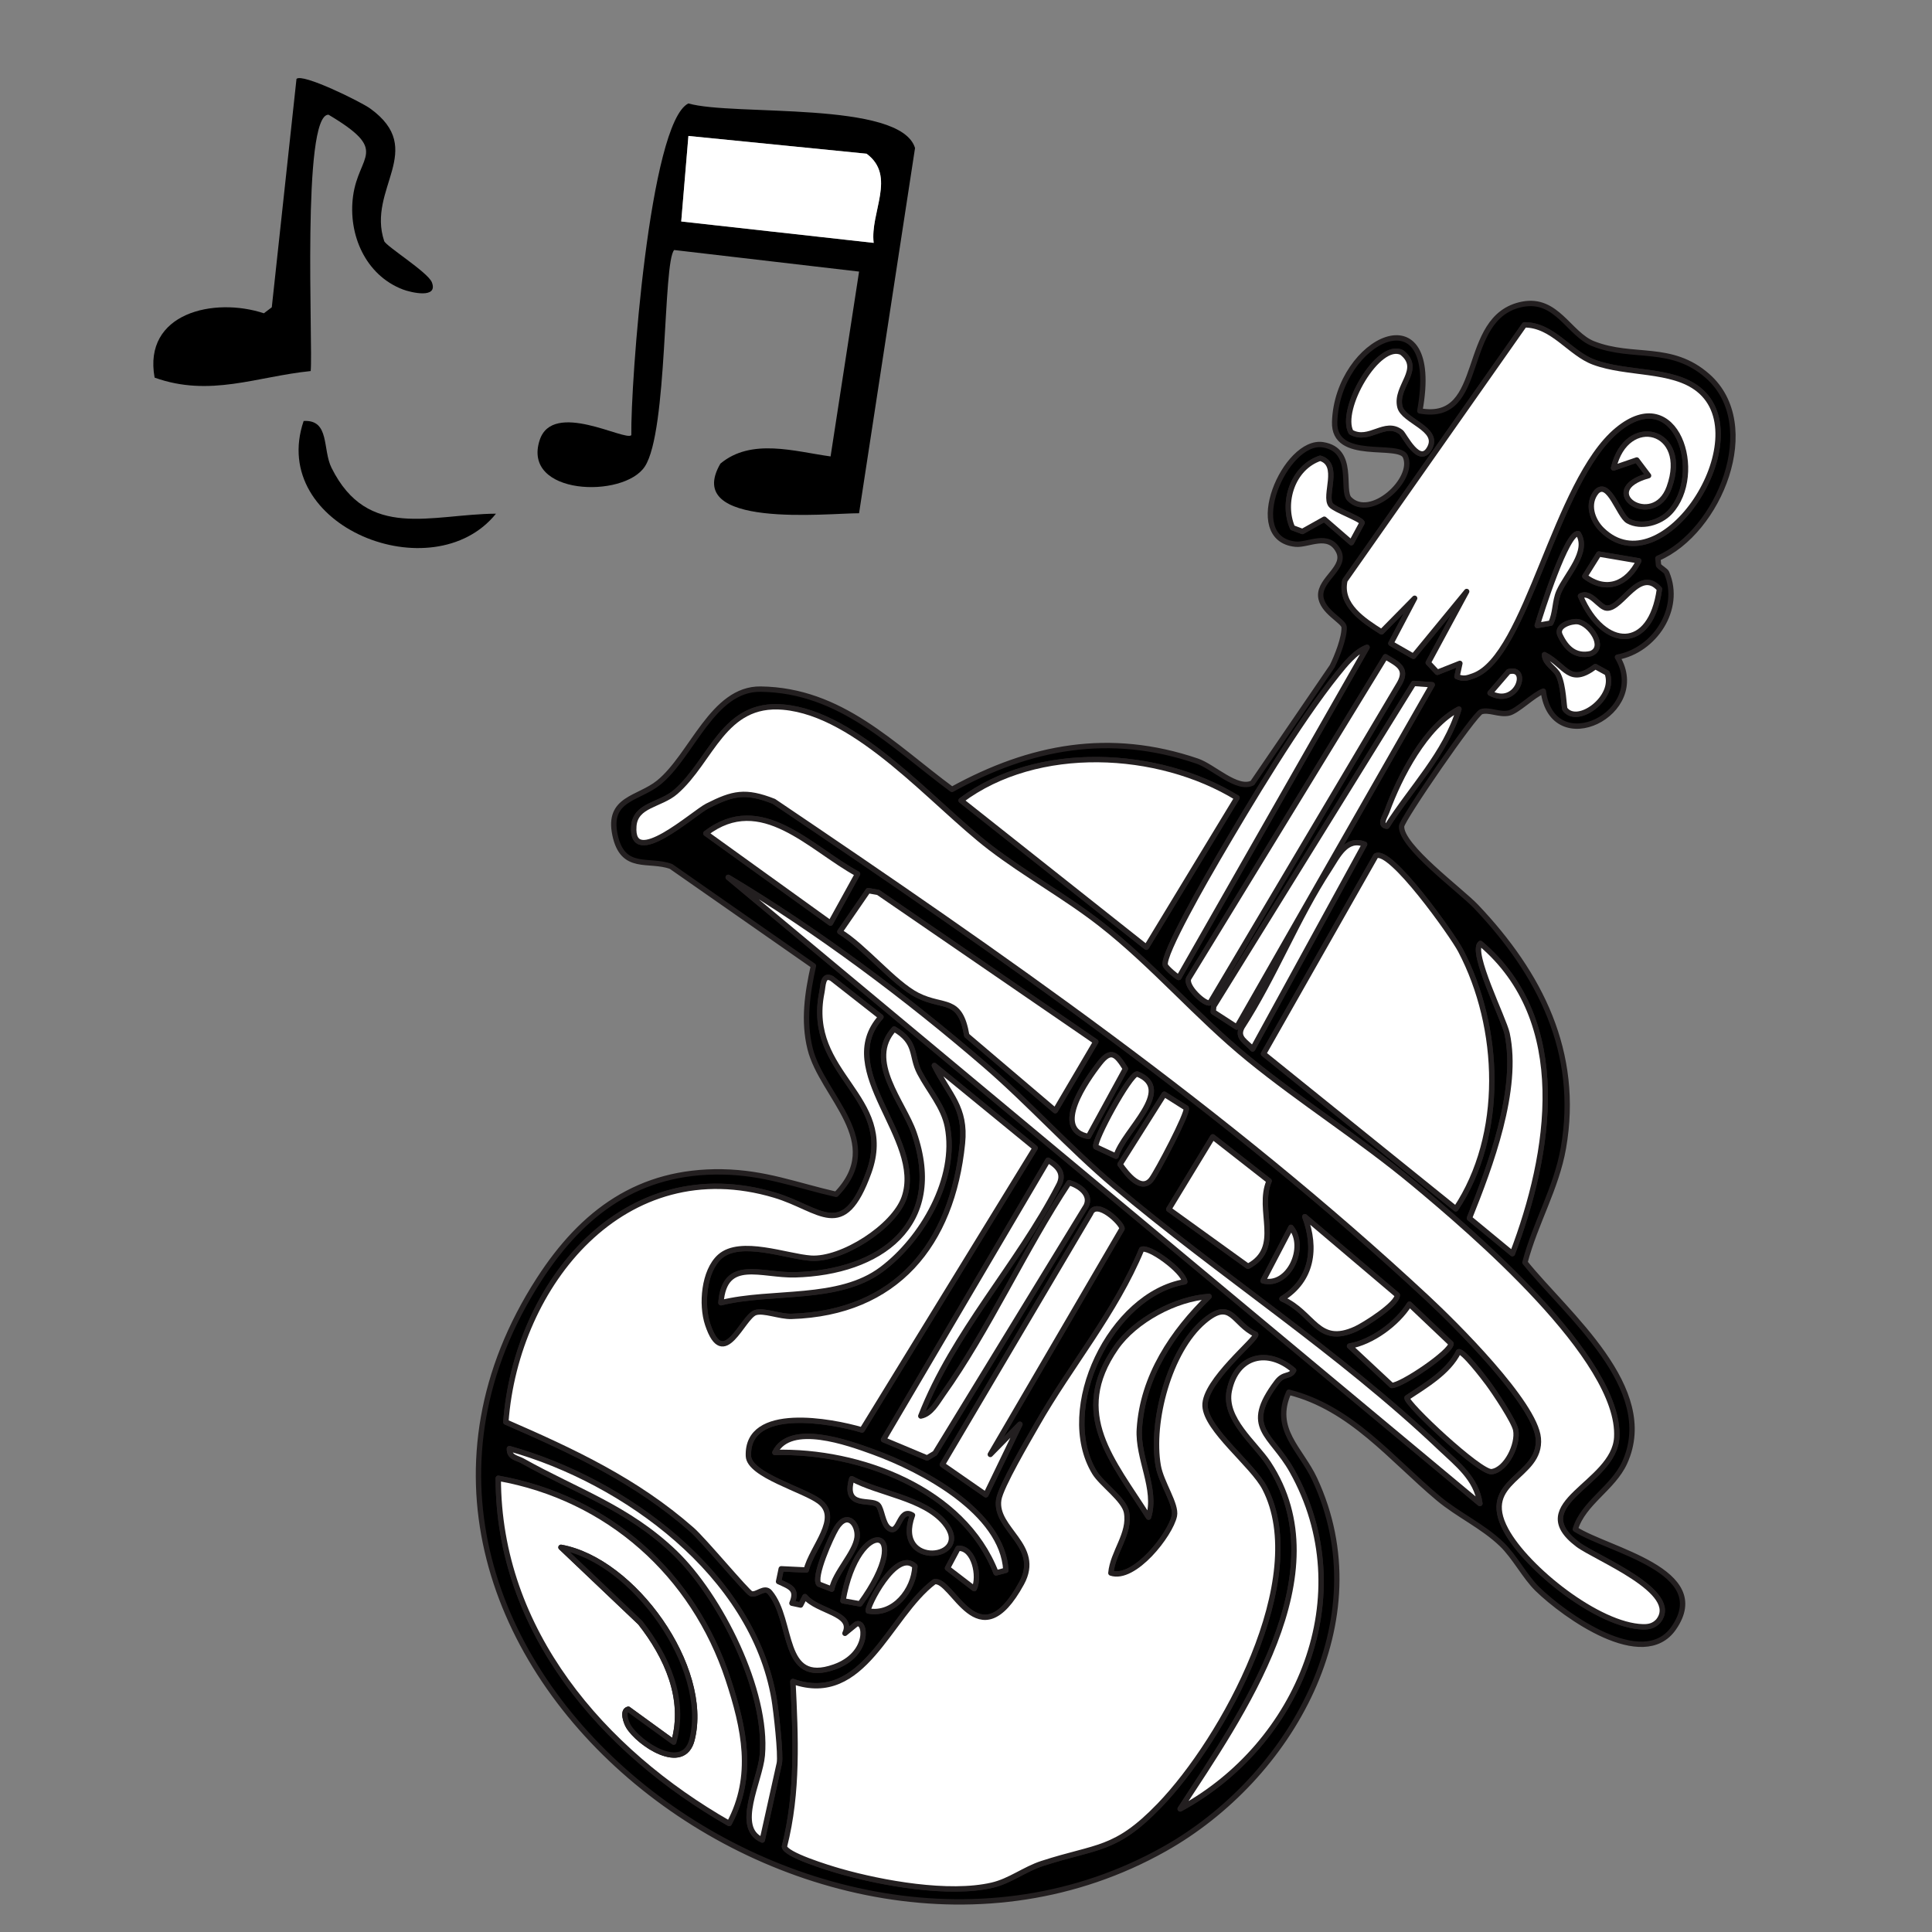 <?xml version="1.0" encoding="UTF-8"?>
<svg id="Layer_1" xmlns="http://www.w3.org/2000/svg" version="1.1" viewBox="0 0 1080 1080">
  <rect x="0" y="0" width="1080" height="1080" fill="#808080" stroke="none"/>
  <!-- Generator: Adobe Illustrator 29.7.1, SVG Export Plug-In . SVG Version: 2.1.1 Build 8)  -->
  <defs>
    <style>
      .st0, .st1 {
        fill: #fff;
      }

      .st0, .st2 {
        stroke: #231f20;
        stroke-linecap: round;
        stroke-linejoin: round;
        stroke-width: 3px;
      }
    </style>
  </defs>
  <g>
    <path class="st2" d="M931.72,320.32c8.55,20.17-6.95,43.28-27.57,47.03,18.74,31.25-36.27,58.34-41.42,18.99-5.56,2.06-14.65,11.37-19.47,12.31-5.31,1.04-10.8-2.19-15.22-.81-3.73,1.16-44.28,60.12-44.54,64.02-.73,11.09,32.89,35.7,41.69,44.96,35.59,37.47,58.09,81.5,48.77,134.86-3.94,22.56-15.8,42.18-21.51,64.05,23.36,28.98,74.67,70.28,55.78,111.82-6.55,14.41-23.11,22.45-27.63,37.27,18.09,11.71,77.37,23.12,55.02,55.29-17.06,24.54-60.89-6.96-76.19-21.84-6.98-6.79-12.72-18.08-20.01-25.07-10.75-10.29-24.32-16.32-35.5-25.71-26.5-22.26-48.65-50.46-83.44-59.24-9.42,20.72,6.59,31.76,14.42,48.55,36.83,79.01-13.52,167.23-83.98,206.81-198.45,111.48-481.6-113.85-349.6-318.35,24.34-37.71,56-60.97,102.43-60.16,23.92.42,40.88,7.32,63.65,12.55,28.61-29.42-7.9-54.69-14.54-81.39-3.86-15.51-1.55-31.04,1.86-46.35l-79.61-55.57c-12.56-4.57-27.03,2.85-31.33-17.68-4.29-20.45,13.05-20.01,24.4-29.15,18.66-15.03,30.06-52.65,57.03-52.29,44.95.6,73.68,31.51,106.94,56.07,43.89-24.16,88.3-32.47,137.1-15.83,9.09,3.1,22.27,16.49,30.86,12.25l44.6-65.25c2.74-5.53,6.95-16.16,6.66-21.91-.18-3.42-12.59-8.7-13.08-17.44-.53-9.48,14.63-15.94,9.91-25.05-5.56-10.75-16.81-3.13-24.01-3.86-30.01-3.07-5.67-58.9,15.32-55.58,18.32,2.9,10.02,25.43,14.78,30.29,11.81,12.05,36.91-10.93,31.33-23.71-3.58-8.19-40.26,3.28-39.54-19.34,1.48-46.18,59.99-74.54,47.61-6.16,38.09,6.94,21.44-52.7,57.43-59.63,19.14-3.69,25.99,16.76,39.52,22.08,22.4,8.81,43.49.04,63.96,18.1,30.83,27.21,6.48,87.08-27.84,101.84l.37,3.91c1.12,1.56,3.97,2.8,4.61,4.31ZM814.47,378.2c3.71,1.56,5.74.81,9.19-.43,29.91-10.71,45.5-108.7,80.5-137.51,33.09-27.24,49.32,24.83,29.34,46.1-5.53,5.89-16.07,8.88-23.41,4.83-5.07-2.8-10.62-23.14-17.54-16.38-5.6,6.64-2.59,15.88,2.97,21.33,33.85,33.13,88.35-51.02,53.98-78.44-14.74-11.75-39.87-8.33-58.53-15.25-13.6-5.05-22.86-20.85-38.79-20.86l-100.35,142.88c-3.11,13.79,10.69,22.53,20.46,28.74l18.52-18.79-13.28,25.22,12.58,7.21,29.78-36.22-21.48,39.81,5.06,5.38,12.62-5-1.61,7.37ZM755.23,241.58c10.22,5.7,18.88-7.07,27.95-.01,1.81,1.41,10.39,19.63,16.07,8.7,5.56-10.68-14.79-14.77-16.73-22.92-2.76-11.56,13.02-20.88,1.1-30.3-13.16-6.59-35.32,31.99-28.4,44.52ZM921.56,265.88c-30.26,8.33,2.79,30.75,11.52,6.58,11.77-32.6-23.87-41.72-31.07-10.87l12.96-4.45,6.6,8.74ZM743.97,282.35c-4.19-5.22,5.71-22.72-5.98-26.18-15.43,5.22-21.59,24.74-15.49,38.83l5.56,2.09,12.24-6.85,15.11,13.11,6.03-11.15c-.91-2.2-15.35-7.21-17.47-9.85ZM866.88,348.33c2.75-5.42,2.12-12.08,4.55-17.61,4.14-9.44,17.13-22.29,10.84-32.39-6.34-1.2-20.79,44-22.93,51.32l7.54-1.32ZM916.1,313.51l-22.34-3.8-7.81,12.44c11.93,9.1,23.78,4.34,30.15-8.64ZM927.64,329.29c-11.11-12.61-20.8,10.95-29.34,10.67-4.3-.14-9.1-9.95-14.79-6.76,13.02,30.17,39.32,31.25,44.12-3.91ZM882.02,347.55c-3.54-.49-12.52,2.27-9.89,7.57,3.42,7.18,8.5,12.19,17.16,10.26,8.86-3.52-.49-16.89-7.26-17.82ZM874.82,396.46c7.11,9.47,28.83-6.73,23.57-20.23l-6.56-3.59c-14.73,11.05-16.43-.47-28.45-6.65.19,5.07,5.83,7.35,7.78,11.37,2.97,6.12,3.07,18.33,3.66,19.11ZM832.97,387.41c15.43,8.36,22.36-15.33,10.26-11.91l-10.26,11.91ZM658.98,546.41l105.19-184.54c-6.68,2.54-12.27,9.64-16.64,15.08-21.65,26.94-48.9,72.45-66.74,103.04-5.09,8.73-31.41,54.13-29.35,59.62.59,1.58,7.08,7.02,7.54,6.81ZM676.39,560.55l105.96-178.61c4.69-8.43-1.35-10.84-7.87-14.8l-109.95,179.73c-2.26,4.43,9.37,15.09,11.86,13.68ZM800.6,382.79l-10.35-.75-111.77,180.5-.26,3.1,13.12,8.51,109.26-191.35ZM775.31,461.87c13.6-21.52,32.69-40.53,40.22-65.48-18.58,9.6-33.19,37.87-40.24,57.22-.94,2.58-4.59,7.82.01,8.26ZM691.49,445.98c-44.01-27-111.74-30.45-154.22,1.48l103.55,82.03,50.68-83.51ZM437.87,395.28c-33.55-2.97-39.93,29.77-60.14,47.4-8.57,7.47-22.55,7.14-23.42,19.19-1.76,24.53,33.44-7.43,41.05-11.29,14.38-7.3,21.36-8.84,37.22-2.62,127.05,85.77,253.05,173.17,365.42,277.77,15.09,14.04,60.15,58.65,61.92,78.25,2.01,22.25-33.29,23.21-18.07,51.35,11.64,21.52,51.65,53.41,76.54,54.08,3.44.09,6.11-.59,8.53-3.14,13.36-16.39-34.83-35.25-44.92-42.88-30.44-23.02,20.32-33.69,21.76-59.87,2.41-43.86-81.43-115.24-113.68-142.05-29.92-24.88-62.45-45.32-92.11-69.49-28.98-23.62-53.21-52.4-82.73-75.46-19.65-15.35-41.92-27.52-61.66-42.66-32.39-24.84-73.87-74.87-115.71-78.57ZM762.82,471.96c-10.24-4.1-15.05,6.74-19.61,13.71-18.33,28.03-30.65,60.33-48.9,88.5-3.2,6.05,2.47,8.12,5.9,12.18l62.61-114.4ZM769.1,478.46l-62.78,110.6,107.48,86.67c27.45-41.28,25.35-101.24,2.64-144.45-4.51-8.58-39.34-57.66-47.35-52.82ZM845.44,700.78c21.4-56.11,33.39-130.07-17.89-173.38-5.75,4.73,13.16,42.16,14.92,50.34,6.75,31.3-9.38,74.13-21.05,103.22l24.02,19.82ZM479.37,488.55c-26.26-14.16-53.79-46.43-84.78-22.68l69.64,50.14,15.14-27.46ZM612.55,582.36l-121.64-83.5-5.6-.99-15.79,22.94c13.6,8.17,30.38,29.02,43.46,35.59,14.76,7.41,23.7.59,27.46,22.43l49.45,42.04,22.67-38.51ZM827.26,840.45c-1.97-13.92-12.68-21.99-22.19-31.01-57.15-54.27-122.8-96.35-182.26-146.53-25.13-21.2-47.28-46.01-72.17-67.48-44.04-38-93.83-75.26-143.56-104.97l420.17,349.99ZM492.42,568.48l-27.4-21.47c-5.11-2.83-4.82,4.07-5.57,7.75-9.38,45.98,41.62,58.02,26.28,100.54-14.26,39.54-27.08,20.46-52.57,12.83-84.12-25.18-144.61,49.61-150.36,126.81,37.73,16.4,72.83,32.77,104.02,60.18,6.75,5.93,30.79,34.86,33.06,35.75,3.1,1.22,7.45-4.44,10.53-.72,13.36,15.87,5.88,52.38,36.04,41.69,20.2-7.16,17.62-26.83,12.12-23.87l-6.2,5.08c5.3-11.31-15.46-12.01-22.38-20.51l-2.4,4.71-4.86-1.04c3.29-7.85-.88-9.07-7.48-12.09l1.49-7.14,13.99.67c3.11-12.9,19.78-29.04,7.2-38.39-8.75-6.5-39.13-14.73-39.53-25.29-1.1-28.66,46.68-19.61,63.51-14.6l96.76-157.62-56.33-46.11c8.21,16.52,17.75,23.31,15.71,43.54-5.7,56.51-37.05,94.82-95.51,96.7-6.63.21-15.55-3.65-20.24-2.11-7.24,2.39-17.74,33.45-26.69,6.55-3.67-11.03-2.18-29.79,6.79-37.82,11.47-10.27,37.42-.08,50.94.84,17.18,1.16,46.43-17.47,52.12-33.86,11.44-32.95-39.97-71-13.01-100.99ZM608.45,635.29l20.66-37.86c-5.07-8.05-8-11.19-14.25-3.24-7.7,9.8-26.93,37.35-6.41,41.1ZM623.86,646.33c4.1-14.37,33.53-37.24,11.8-45.98-4.02,0-24.42,37.45-23.1,40.71l11.3,5.27ZM403.02,728.23c28.55-7.08,65.8-.56,89.91-18.73,22.74-17.14,42.19-50.77,36.64-79.66-2.14-11.14-10.17-19.94-15.48-30.05-5.08-9.68-1.2-16.95-14.24-24.55-16.14,17.57,5.11,40.82,11.09,58.05,17.98,51.72-19.36,78.04-66.43,79.34-18.93.52-39.54-9.97-41.5,15.6ZM663.12,619.43l-12.26-7.74-24.72,39.17c3.85,5.42,11.86,15.78,17.53,8.38,3.06-3.99,20.59-37.19,19.46-39.8ZM653.36,675.96l44.28,31.92c19.69-10.51,4.68-31.15,11.8-47.71l-31.5-24.64-24.58,40.43ZM514.73,791.57c18.26-46.92,53.81-84.16,76.86-128.62,3.82-6.76.06-10.85-5.74-14.37l-91.96,156.22,24.36,10.21,4.38-2.65,84.51-138.24c3.1-6.51-3.86-11.31-9.52-13-24.7,37.28-44.84,82.39-70.6,118.45-3.13,4.38-6.5,10.91-12.29,12ZM716.65,726.03c17.95,7.87,19.76,26.61,41.17,16.86,4.77-2.17,23.35-13.85,23.28-18.94l-51.69-43.8c6.62,17.73,4.17,35.51-12.76,45.88ZM706.05,715.99c14.39,3.72,24.68-18.9,15.6-29.87l-15.6,29.87ZM553.6,813.04l73.63-126.19c.19-2.76-14.35-16.83-17.58-8.46l-82.87,140.32,24.32,16.88,19.04-39.41-16.53,16.86ZM754.41,752.46l23.57,22.01c5.5.02,33.17-18.74,33.14-23.37l-23.23-22.04c-6.8,10.92-21.09,21.29-33.49,23.4ZM662.29,716.51c-.95-6.08-20.19-20.17-24.11-18.05-14.67,35.46-39.67,64.88-58.48,97.88-4.79,8.4-20.26,34.62-21.39,42.01-2.54,16.6,24.3,25.61,12.79,46.68-24.29,44.45-38.58-3.13-48.81-.8-25.57,19.29-39.31,69.62-79.04,55.75,1.54,30.79,2.99,61.88-4.75,92.26.45,4.55,24.52,11.92,31.12,13.8,23.63,6.73,60.78,13.41,84.95,7.81,10.11-2.34,18.09-8.91,27.98-12.13,30.86-10.04,40.76-6.76,65.51-32.36,35.86-37.1,85.03-126.96,58.97-177.41-6.73-13.03-32.78-32.65-33.4-46.01-.64-13.89,29.36-37.74,28.32-39.99-12.85-5.98-13.49-20.33-28.8-7.35-19.5,16.53-30,56.31-25.68,80.85,1.67,9.51,10.34,21.58,9.03,27.91-2.17,10.43-22.44,36.46-35.5,31.99,1.02-11.7,10.96-21.97,8.74-33.93-1.33-7.2-13.9-15.72-17.85-22.22-21.7-35.73,9.07-99.59,50.41-106.67ZM675.86,724.73c-18.53,1.14-41.44,13.39-52.05,28.73-25.69,37.19-1.77,62.91,18.23,94.62,4.86-15.69-6.17-32.7-5.14-49.23,1.83-29.37,18.56-54.33,38.96-74.12ZM815.33,755.7c-5.61,11.38-18.47,18.81-28.8,25.68-.72,3.07,40.9,42.17,47.34,41.29,8.23-1.13,14.95-15.35,13.44-23.25-.94-4.91-11.78-21.07-15.39-25.96-2.1-2.84-14.3-18.86-16.59-17.76ZM723.14,766.04c-14.36-12.43-31.85-8.45-35.96,11.28-3.29,15.81,14.41,29.34,21.89,40.71,40.75,61.91-15.24,140.9-49.34,193.15,66.4-36,101.47-119.43,62.52-188.94-11.66-20.81-27.99-23.83-8.54-49.64,4.01-5.32,7.38-2.57,9.42-6.57ZM433.19,811.94c47.17-1.32,105.53,20.36,123.62,67.31l5.48-1.44c-1.77-32.4-46.66-56.21-74.15-66.18-13.92-5.05-46.41-16.9-54.94.32ZM510.08,847c-11.13,30.34,35.03,24.89,17.95,4.33-11.62-13.99-36.79-16.41-51.89-24.7-4.89,17.02,10.74,10.86,14.66,14.65,2.27,2.19,2.54,10.5,6.15,13.06,5.88,4.16,5.52-12.15,13.13-7.33ZM464.95,888.32c1.76-9.22,13.15-20.31,14.15-28.89.83-7.12-5.4-15.22-11.58-5.07-2.98,4.89-13.09,27.5-9.73,31.2l7.16,2.77ZM426.11,1028.56l9.51-42.81c1.02-4.6-1.81-29.6-2.89-35.97-11.8-69.63-83.44-122.02-147.96-139.98-.2,4.97,4.29,5.13,7.35,6.85,30.24,16.97,58.61,26.02,84.82,51.03,25.63,24.45,52.32,77.68,49.18,113.61-1.25,14.3-15.9,40.42-.02,47.26ZM544.58,888.04c3.3-6.56,0-23.12-9.02-22.52l-5.9,11.08,14.91,11.44ZM480.73,896.57c32.19-44.23-1.07-50.27-9.5-1.72l9.5,1.72ZM511.43,875.54c-10.51-10.29-27.18,23.31-26.06,25,14.12,2.66,25.53-11.61,26.06-25ZM407.61,1019.32c14.28-26.56,8.34-53.38-.57-80.49-19.34-58.85-67.07-101.5-128.51-112.46,0,85.21,58.36,152.58,129.07,192.95Z"/>
    <path class="st0" d="M662.29,716.51c-41.34,7.08-72.11,70.94-50.41,106.67,3.95,6.5,16.52,15.03,17.85,22.22,2.21,11.96-7.72,22.24-8.74,33.93,13.06,4.46,33.33-21.56,35.5-31.99,1.32-6.33-7.35-18.4-9.03-27.91-4.31-24.54,6.18-64.32,25.68-80.85,15.31-12.98,15.96,1.37,28.8,7.35,1.03,2.25-28.97,26.1-28.32,39.99.62,13.36,26.67,32.99,33.4,46.01,26.06,50.45-23.12,140.31-58.97,177.41-24.75,25.61-34.65,22.33-65.51,32.36-9.89,3.22-17.87,9.79-27.98,12.13-24.17,5.6-61.32-1.08-84.95-7.81-6.6-1.88-30.66-9.25-31.12-13.8,7.74-30.38,6.29-61.47,4.75-92.26,39.73,13.87,53.47-36.45,79.04-55.75,10.24-2.33,24.53,45.25,48.81.8,11.51-21.07-15.33-30.08-12.79-46.68,1.13-7.39,16.61-33.61,21.39-42.01,18.81-33,43.8-62.42,58.48-97.88,3.92-2.12,23.17,11.97,24.11,18.05Z"/>
    <path class="st0" d="M492.42,568.48c-26.96,29.99,24.45,68.04,13.01,100.99-5.69,16.39-34.94,35.02-52.12,33.86-13.52-.91-39.46-11.11-50.94-.84-8.97,8.03-10.46,26.79-6.79,37.82,8.95,26.89,19.45-4.17,26.69-6.55,4.69-1.55,13.61,2.32,20.24,2.11,58.46-1.88,89.81-40.19,95.51-96.7,2.04-20.23-7.5-27.02-15.71-43.54l56.33,46.11-96.76,157.62c-16.83-5.01-64.61-14.05-63.51,14.6.4,10.57,30.78,18.79,39.53,25.29,12.58,9.35-4.09,25.48-7.2,38.39l-13.99-.67-1.49,7.14c6.6,3.02,10.77,4.24,7.48,12.09l4.86,1.04,2.4-4.71c6.92,8.5,27.68,9.2,22.38,20.51l6.2-5.08c5.51-2.97,8.09,16.71-12.12,23.87-30.15,10.69-22.68-25.82-36.04-41.69-3.08-3.72-7.43,1.94-10.53.72-2.27-.89-26.31-29.82-33.06-35.75-31.19-27.4-66.29-43.78-104.02-60.18,5.75-77.2,66.25-151.99,150.36-126.81,25.49,7.63,38.31,26.71,52.57-12.83,15.34-42.52-35.67-54.55-26.28-100.54.75-3.68.46-10.58,5.57-7.75l27.4,21.47Z"/>
    <path class="st0" d="M437.87,395.28c41.84,3.7,83.32,53.74,115.71,78.57,19.75,15.14,42.02,27.31,61.66,42.66,29.52,23.07,53.74,51.84,82.73,75.46,29.66,24.17,62.19,44.62,92.11,69.49,32.25,26.81,116.09,98.19,113.68,142.05-1.44,26.18-52.19,36.85-21.76,59.87,10.09,7.64,58.28,26.49,44.92,42.88-2.42,2.55-5.09,3.23-8.53,3.14-24.89-.67-64.9-32.56-76.54-54.08-15.22-28.14,20.08-29.11,18.07-51.35-1.77-19.6-46.83-64.21-61.92-78.25-112.37-104.6-238.37-192-365.42-277.77-15.87-6.22-22.84-4.68-37.22,2.62-7.61,3.86-42.81,35.82-41.05,11.29.86-12.06,14.85-11.72,23.42-19.19,20.21-17.63,26.59-50.36,60.14-47.4Z"/>
    <path class="st0" d="M814.47,378.2l1.61-7.37-12.62,5-5.06-5.38,21.48-39.81-29.78,36.22-12.58-7.21,13.28-25.22-18.52,18.79c-9.77-6.21-23.57-14.95-20.46-28.74l100.35-142.88c15.93,0,25.19,15.81,38.79,20.86,18.66,6.92,43.79,3.5,58.53,15.25,34.37,27.41-20.12,111.57-53.98,78.44-5.56-5.44-8.57-14.69-2.97-21.33,6.92-6.76,12.47,13.58,17.54,16.38,7.34,4.06,17.88,1.06,23.41-4.83,19.98-21.27,3.75-73.34-29.34-46.1-35,28.81-50.59,126.8-80.5,137.51-3.45,1.24-5.48,1.99-9.19.43Z"/>
    <path class="st0" d="M769.1,478.46c8.01-4.84,42.84,44.24,47.35,52.82,22.7,43.21,24.81,103.18-2.64,144.45l-107.48-86.67,62.78-110.6Z"/>
    <path class="st0" d="M407.61,1019.32c-70.71-40.37-129.07-107.74-129.07-192.95,61.44,10.96,109.17,53.61,128.51,112.46,8.91,27.11,14.85,53.93.57,80.49ZM351.25,964.91c5.81,9.81,30.82,26.45,35.6,7.56,10.16-40.22-32.64-100.19-73.25-107.5l44.32,42.12c14.83,18.85,25.64,42.58,18.72,66.82l-25.42-18.45c-3.62.83-1.13,7.48.04,9.45Z"/>
    <path class="st0" d="M691.49,445.98l-50.68,83.51-103.55-82.03c42.49-31.93,110.21-28.48,154.22-1.48Z"/>
    <path class="st0" d="M612.55,582.36l-22.67,38.51-49.45-42.04c-3.75-21.84-12.69-15.02-27.46-22.43-13.08-6.57-29.86-27.42-43.46-35.59l15.79-22.94,5.6.99,121.64,83.5Z"/>
    <path class="st0" d="M514.73,791.57c5.79-1.09,9.16-7.62,12.29-12,25.76-36.06,45.91-81.17,70.6-118.45,5.66,1.69,12.62,6.49,9.52,13l-84.51,138.24-4.38,2.65-24.36-10.21,91.96-156.22c5.79,3.52,9.55,7.61,5.74,14.37-23.05,44.46-58.61,81.7-76.86,128.62Z"/>
    <path class="st0" d="M827.26,840.45l-420.17-349.99c49.72,29.72,99.52,66.97,143.56,104.97,24.88,21.47,47.04,46.28,72.17,67.48,59.46,50.18,125.11,92.26,182.26,146.53,9.5,9.02,20.21,17.09,22.19,31.01Z"/>
    <path class="st0" d="M723.14,766.04c-2.05,4-5.42,1.25-9.42,6.57-19.45,25.81-3.12,28.83,8.54,49.64,38.95,69.51,3.88,152.94-62.52,188.94,34.1-52.26,90.09-131.24,49.34-193.15-7.48-11.37-25.19-24.9-21.89-40.71,4.11-19.73,21.6-23.72,35.96-11.28Z"/>
    <path class="st0" d="M676.39,560.55c-2.48,1.4-14.11-9.26-11.86-13.68l109.95-179.73c6.53,3.96,12.57,6.37,7.87,14.8l-105.96,178.61Z"/>
    <path class="st0" d="M845.44,700.78l-24.02-19.82c11.67-29.09,27.8-71.92,21.05-103.22-1.76-8.18-20.68-45.61-14.92-50.34,51.28,43.31,39.29,117.27,17.89,173.38Z"/>
    <path class="st0" d="M553.6,813.04l16.53-16.86-19.04,39.41-24.32-16.88,82.87-140.32c3.23-8.38,17.77,5.7,17.58,8.46l-73.63,126.19Z"/>
    <path class="st0" d="M403.02,728.23c1.96-25.57,22.57-15.08,41.5-15.6,47.07-1.3,84.4-27.62,66.43-79.34-5.99-17.22-27.23-40.48-11.09-58.05,13.04,7.59,9.16,14.87,14.24,24.55,5.31,10.11,13.34,18.91,15.48,30.05,5.55,28.88-13.9,62.52-36.64,79.66-24.11,18.17-61.36,11.65-89.91,18.73Z"/>
    <polygon class="st0" points="800.6 382.79 691.34 574.15 678.22 565.64 678.48 562.54 790.25 382.04 800.6 382.79"/>
    <path class="st0" d="M658.98,546.41c-.46.21-6.95-5.23-7.54-6.81-2.05-5.49,24.26-50.89,29.35-59.62,17.84-30.58,45.09-76.1,66.74-103.04,4.37-5.43,9.96-12.53,16.64-15.08l-105.19,184.54Z"/>
    <path class="st0" d="M675.86,724.73c-20.4,19.79-37.13,44.75-38.96,74.12-1.03,16.54,10,33.54,5.14,49.23-20-31.71-43.93-57.44-18.23-94.62,10.6-15.35,33.52-27.6,52.05-28.73Z"/>
    <path class="st0" d="M653.36,675.96l24.58-40.43,31.5,24.64c-7.12,16.56,7.9,37.21-11.8,47.71l-44.28-31.92Z"/>
    <path class="st0" d="M426.11,1028.56c-15.89-6.84-1.24-32.96.02-47.26,3.15-35.93-23.55-89.16-49.18-113.61-26.21-25.01-54.58-34.06-84.82-51.03-3.06-1.72-7.55-1.88-7.35-6.85,64.52,17.96,136.16,70.35,147.96,139.98,1.08,6.36,3.91,31.36,2.89,35.97l-9.51,42.81Z"/>
    <path class="st0" d="M479.37,488.55l-15.14,27.46-69.64-50.14c30.99-23.76,58.52,8.52,84.78,22.68Z"/>
    <path class="st0" d="M815.33,755.7c2.29-1.09,14.49,14.92,16.59,17.76,3.61,4.89,14.45,21.05,15.39,25.96,1.51,7.9-5.21,22.12-13.44,23.25-6.43.88-48.06-38.22-47.34-41.29,10.32-6.87,23.19-14.3,28.8-25.68Z"/>
    <path class="st0" d="M716.65,726.03c16.93-10.37,19.38-28.15,12.76-45.88l51.69,43.8c.07,5.09-18.51,16.77-23.28,18.94-21.41,9.75-23.22-8.99-41.17-16.86Z"/>
    <path class="st0" d="M762.82,471.96l-62.61,114.4c-3.43-4.06-9.1-6.13-5.9-12.18,18.25-28.17,30.57-60.47,48.9-88.5,4.56-6.97,9.36-17.81,19.61-13.71Z"/>
    <path class="st0" d="M754.41,752.46c12.4-2.11,26.69-12.48,33.49-23.4l23.23,22.04c.03,4.63-27.63,23.39-33.14,23.37l-23.57-22.01Z"/>
    <path class="st0" d="M755.23,241.58c-6.93-12.53,15.24-51.12,28.4-44.52,11.92,9.42-3.86,18.74-1.1,30.3,1.94,8.14,22.29,12.24,16.73,22.92-5.69,10.93-14.26-7.29-16.07-8.7-9.07-7.06-17.73,5.72-27.95.01Z"/>
    <path class="st0" d="M433.19,811.94c8.53-17.22,41.02-5.37,54.94-.32,27.49,9.98,72.38,33.78,74.15,66.18l-5.48,1.44c-18.08-46.94-76.44-68.62-123.62-67.31Z"/>
    <path class="st0" d="M743.97,282.35c2.12,2.64,16.56,7.65,17.47,9.85l-6.03,11.15-15.11-13.11-12.24,6.85-5.56-2.09c-6.1-14.09.05-33.61,15.49-38.83,11.7,3.46,1.79,20.96,5.98,26.18Z"/>
    <path class="st0" d="M663.12,619.43c1.13,2.61-16.4,35.81-19.46,39.8-5.67,7.4-13.68-2.95-17.53-8.38l24.72-39.17,12.26,7.74Z"/>
    <path class="st0" d="M510.08,847c-7.61-4.82-7.25,11.49-13.13,7.33-3.61-2.55-3.88-10.86-6.15-13.06-3.91-3.78-19.55,2.38-14.66-14.65,15.1,8.29,40.27,10.72,51.89,24.7,17.08,20.56-29.07,26-17.95-4.33Z"/>
    <path class="st0" d="M921.56,265.88l-6.6-8.74-12.96,4.45c7.2-30.84,42.84-21.72,31.07,10.87-8.73,24.16-41.78,1.75-11.52-6.58Z"/>
    <path class="st0" d="M927.64,329.29c-4.8,35.15-31.1,34.08-44.12,3.91,5.69-3.19,10.49,6.61,14.79,6.76,8.54.29,18.23-23.28,29.34-10.67Z"/>
    <path class="st0" d="M623.86,646.33l-11.3-5.27c-1.32-3.26,19.08-40.71,23.1-40.71,21.74,8.74-7.69,31.62-11.8,45.98Z"/>
    <path class="st0" d="M608.45,635.29c-20.52-3.75-1.29-31.31,6.41-41.1,6.24-7.94,9.18-4.81,14.25,3.24l-20.66,37.86Z"/>
    <path class="st0" d="M775.31,461.87c-4.6-.44-.95-5.68-.01-8.26,7.05-19.36,21.65-47.62,40.24-57.22-7.54,24.95-26.62,43.96-40.22,65.48Z"/>
    <path class="st0" d="M874.82,396.46c-.58-.78-.69-12.99-3.66-19.11-1.95-4.02-7.59-6.3-7.78-11.37,12.02,6.18,13.71,17.71,28.45,6.65l6.56,3.59c5.26,13.5-16.46,29.7-23.57,20.23Z"/>
    <path class="st0" d="M480.73,896.57l-9.5-1.72c8.43-48.55,41.69-42.51,9.5,1.72Z"/>
    <path class="st0" d="M464.95,888.32l-7.16-2.77c-3.36-3.7,6.74-26.3,9.73-31.2,6.19-10.15,12.41-2.05,11.58,5.07-1,8.59-12.39,19.68-14.15,28.89Z"/>
    <path class="st0" d="M511.43,875.54c-.54,13.39-11.95,27.67-26.06,25-1.11-1.69,15.56-35.29,26.06-25Z"/>
    <path class="st0" d="M866.88,348.33l-7.54,1.32c2.14-7.32,16.59-52.52,22.93-51.32,6.29,10.09-6.7,22.94-10.84,32.39-2.43,5.54-1.8,12.19-4.55,17.61Z"/>
    <path class="st0" d="M916.1,313.51c-6.38,12.99-18.23,17.74-30.15,8.64l7.81-12.44,22.34,3.8Z"/>
    <path class="st0" d="M882.02,347.55c6.77.93,16.12,14.3,7.26,17.82-8.66,1.94-13.74-3.07-17.16-10.26-2.63-5.3,6.36-8.05,9.89-7.57Z"/>
    <path class="st0" d="M706.05,715.99l15.6-29.87c9.08,10.98-1.2,33.6-15.6,29.87Z"/>
    <path class="st0" d="M544.58,888.04l-14.91-11.44,5.9-11.08c9.02-.6,12.32,15.96,9.02,22.52Z"/>
    <path class="st0" d="M832.97,387.41l10.26-11.91c12.1-3.42,5.18,20.28-10.26,11.91Z"/>
    <path class="st2" d="M351.25,964.91c-1.17-1.97-3.66-8.62-.04-9.45l25.42,18.45c6.91-24.24-3.9-47.96-18.72-66.82l-44.32-42.12c40.61,7.31,83.41,67.28,73.25,107.5-4.77,18.89-29.79,2.24-35.6-7.56Z"/>
  </g>
  <g>
    <path d="M480.22,286.91c-17.45-.07-98.88,9-77.51-27.74,17.28-14.46,41.54-6.79,61.59-4.02l15.93-103.33-103.35-12.06c-6.39,6.6-3.46,101.22-16.41,121.02-11.79,18.03-69.04,16.19-58.76-14.85,7.4-22.33,47.8.88,51.2-2.66-.44-28.55,10.08-174.58,31.89-185.45,25.05,7.21,118.55-1.76,126.71,24.92l-31.29,204.16ZM488.38,135.77c-2.1-17.09,12.88-37.33-3.96-49.85l-99.6-9.93-4.02,47.81,107.57,11.96Z"/>
    <path d="M214.76,134.74c.94,2.83,24.14,17.21,26.61,22.97,3.86,9.58-11.83,5.75-16.1,4.13-20.96-7.97-30.79-30.73-27.91-52.18,3.16-23.56,20.76-25.01-13.71-45.54-15.08-.33-8.64,128.96-9.97,143.3-30.21,3.07-56.31,14.77-87.25,3.67-6.59-36.16,33.22-45.19,61.07-35.96l4.43-3.35,13.81-127.67c3.23-3.36,35.9,12.72,41.21,16.56,31.89,23.05-1.97,44.78,7.81,74.07Z"/>
    <path d="M277.26,287.15c-35.14,43.64-127.61,7.27-107.52-51.82,14.75-.85,10.44,15.87,15.59,26.2,20.31,40.76,55.5,25.88,91.93,25.62Z"/>
    <path class="st1" d="M488.38,135.77l-107.57-11.96,4.02-47.81,99.6,9.93c16.84,12.52,1.86,32.76,3.96,49.85Z"/>
  </g>
</svg>